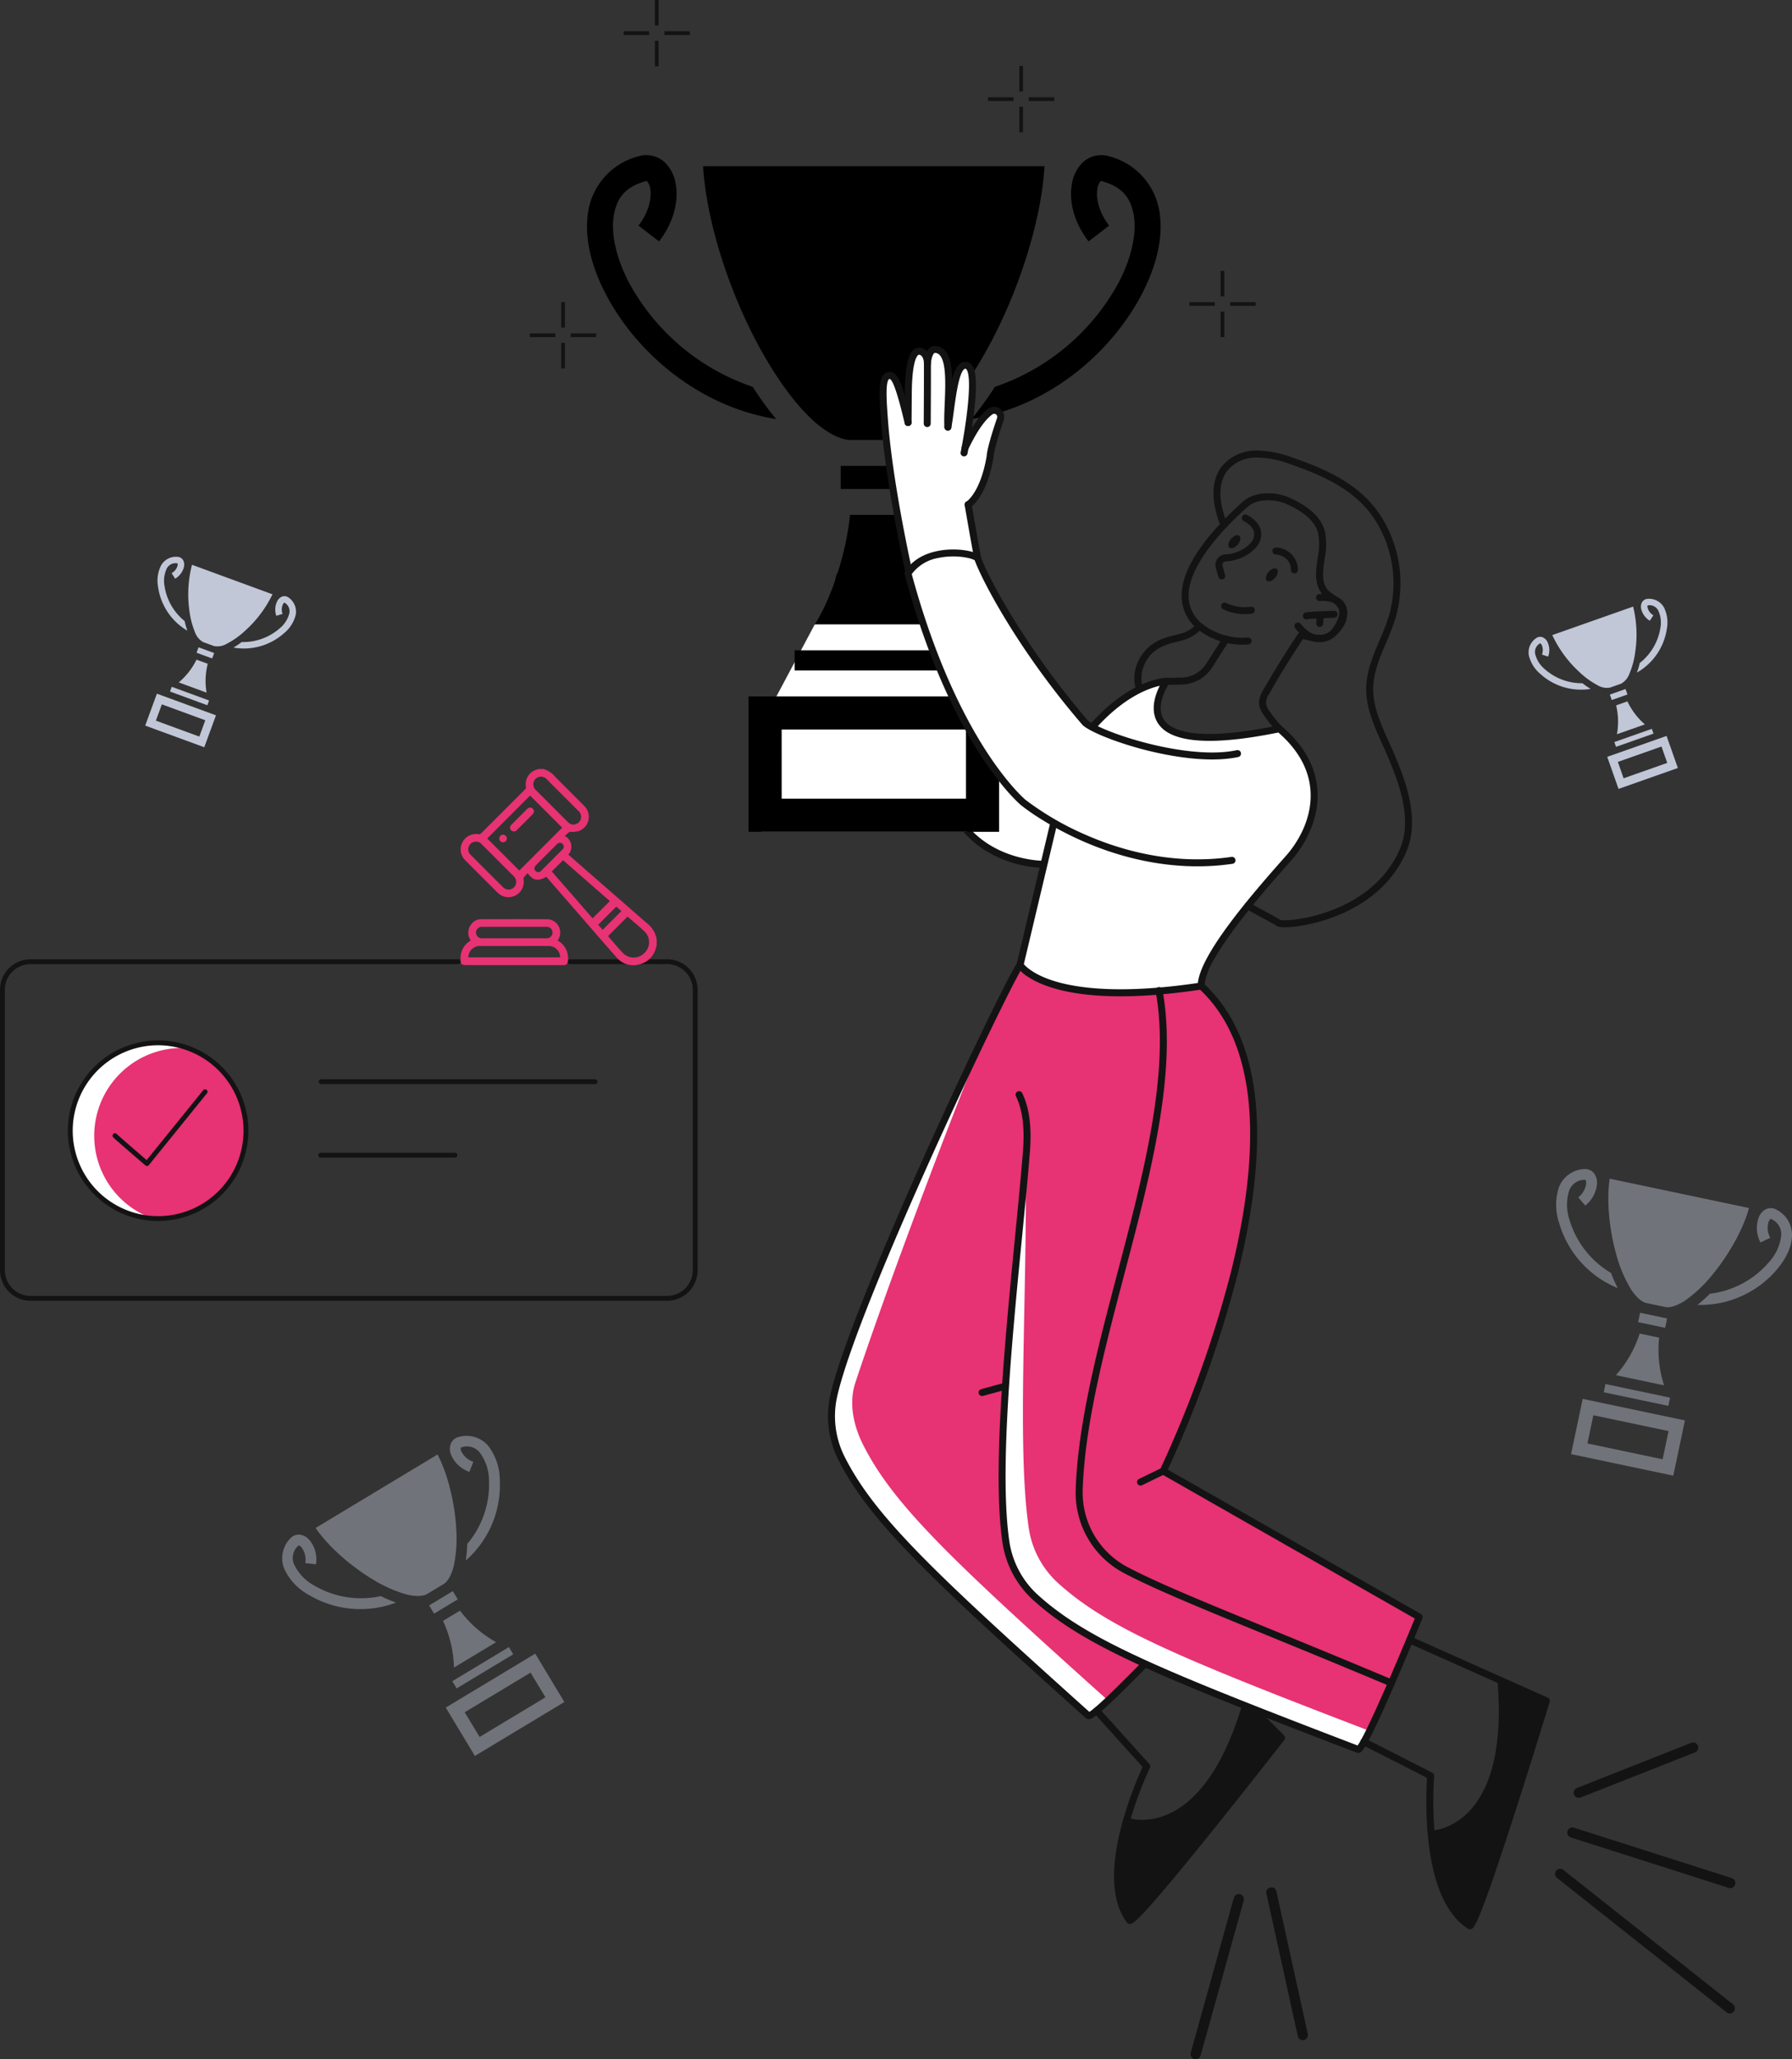 <svg id="Raggruppa_333" data-name="Raggruppa 333" xmlns="http://www.w3.org/2000/svg" xmlns:xlink="http://www.w3.org/1999/xlink" width="480.763" height="552.164" viewBox="0 0 480.763 552.164">
  <rect x="0" y="0" width="480.763" height="552.164" fill="#333333" stroke="none"/>
  <defs>
    <clipPath id="clip-path">
      <rect id="Rettangolo_171" data-name="Rettangolo 171" width="480.763" height="552.164" fill="none"/>
    </clipPath>
    <clipPath id="clip-path-3">
      <rect id="Rettangolo_167" data-name="Rettangolo 167" width="52.619" height="52.615" fill="none"/>
    </clipPath>
    <clipPath id="clip-path-5">
      <rect id="Rettangolo_168" data-name="Rettangolo 168" width="63.275" height="82.224" fill="none"/>
    </clipPath>
    <clipPath id="clip-path-6">
      <rect id="Rettangolo_169" data-name="Rettangolo 169" width="75.7" height="85.811" fill="none"/>
    </clipPath>
  </defs>
  <g id="Raggruppa_332" data-name="Raggruppa 332" clip-path="url(#clip-path)">
    <g id="Raggruppa_321" data-name="Raggruppa 321">
      <g id="Raggruppa_320" data-name="Raggruppa 320" clip-path="url(#clip-path)">
        <path id="Tracciato_611" data-name="Tracciato 611" d="M178.972,397.947H8.185A8.194,8.194,0,0,1,0,389.762v-75.2a8.2,8.2,0,0,1,8.185-8.186H122.841a.652.652,0,1,1,0,1.3H8.185a6.888,6.888,0,0,0-6.88,6.881v75.2a6.888,6.888,0,0,0,6.88,6.88H178.972a6.888,6.888,0,0,0,6.88-6.88v-75.2a6.888,6.888,0,0,0-6.88-6.881h-26.1a.652.652,0,0,1,0-1.3h26.1a8.2,8.2,0,0,1,8.185,8.186v75.2a8.194,8.194,0,0,1-8.185,8.185" transform="translate(0 -49.152)" fill="#131313"/>
        <path id="Tracciato_612" data-name="Tracciato 612" d="M69.589,356.626a23.563,23.563,0,1,0-23.563,23.563,23.562,23.562,0,0,0,23.563-23.563" transform="translate(-3.604 -53.433)" fill="#e73273"/>
        <path id="Tracciato_613" data-name="Tracciato 613" d="M28.883,358a23.562,23.562,0,0,1,23.563-23.563c.568,0,1.125.045,1.683.085A23.542,23.542,0,1,0,44.343,380.1,23.548,23.548,0,0,1,28.883,358" transform="translate(-3.604 -53.434)" fill="#fff"/>
        <path id="Tracciato_614" data-name="Tracciato 614" d="M45.9,380.717A24.215,24.215,0,1,1,70.117,356.5,24.243,24.243,0,0,1,45.9,380.717m0-47.125a22.91,22.91,0,1,0,22.91,22.91,22.936,22.936,0,0,0-22.91-22.91" transform="translate(-3.479 -53.309)" fill="#131313"/>
        <path id="Tracciato_615" data-name="Tracciato 615" d="M176.008,345.992H102.415a.652.652,0,0,1,0-1.3h73.592a.652.652,0,0,1,0,1.3" transform="translate(-16.326 -55.298)" fill="#131313"/>
        <path id="Tracciato_616" data-name="Tracciato 616" d="M138.322,369.475H102.416a.652.652,0,1,1,0-1.3h35.906a.652.652,0,1,1,0,1.3" transform="translate(-16.326 -59.066)" fill="#131313"/>
        <path id="Tracciato_617" data-name="Tracciato 617" d="M45.2,368.461a.655.655,0,0,1-.425-.157c-.32-.275-7.844-6.727-8.622-7.5a.652.652,0,1,1,.923-.923c.558.558,5.24,4.6,8.039,7l15.168-18.736a.652.652,0,0,1,1.014.82l-15.59,19.258a.653.653,0,0,1-.448.239l-.059,0" transform="translate(-5.77 -55.813)" fill="#131313"/>
      </g>
    </g>
    <g id="Raggruppa_323" data-name="Raggruppa 323" transform="translate(123.571 206.195)">
      <g id="Raggruppa_322" data-name="Raggruppa 322" clip-path="url(#clip-path-3)">
        <path id="Tracciato_618" data-name="Tracciato 618" d="M199.806,292.757c-.086.344-.149.7-.263,1.033a6.038,6.038,0,0,1-4.6,4.251,5.8,5.8,0,0,1-5.9-1.9c-3.485-3.934-6.915-7.917-10.365-11.88L170.35,274.7c-.053-.065-.116-.125-.172-.185-2.233,1.265-3.557,1.028-5.017-.981-.354.391-.711.756-1.027,1.154a.7.7,0,0,0-.063.475,4.105,4.105,0,0,1-7.007,3.546q-4.32-4.292-8.609-8.609a4.08,4.08,0,0,1-.777-4.868,4.152,4.152,0,0,1,4.408-2.134.7.7,0,0,0,.524-.166q5.967-5.943,11.913-11.911a.644.644,0,0,0,.2-.468,4.128,4.128,0,0,1,3.211-4.875l.142-.027a.284.284,0,0,0,.089-.05h1.233a6.286,6.286,0,0,1,3.076,2c2.594,2.634,5.231,5.225,7.831,7.853a4.07,4.07,0,0,1-1.231,6.719,5.971,5.971,0,0,1-2.148.292,1.1,1.1,0,0,0-.939.327,9.457,9.457,0,0,1-.866.763,3.217,3.217,0,0,1,.975,5.011l5.059,4.419,10.835,9.448c1.78,1.552,3.54,3.125,5.346,4.646a6.97,6.97,0,0,1,2.473,4.239Zm-25.362-31.422-8.611-8.6-11.5,11.5,8.6,8.6,11.5-11.5m-2.781,11.736,10.948,12.575,4.629-4.628-12.56-10.956-3.017,3.008m15.09,17.347c1.344,1.531,2.621,3.1,4.016,4.546a4.02,4.02,0,0,0,5.685.034l.072-.073a3.975,3.975,0,0,0,.144-5.619c-.04-.043-.082-.085-.125-.126-1.444-1.381-3-2.643-4.51-3.955-.021-.018-.063-.013-.07-.014l-5.213,5.207M166.7,249.693a2.11,2.11,0,0,0,.713,1.588q3.363,3.35,6.714,6.711c.653.653,1.29,1.325,1.969,1.949a1.9,1.9,0,0,0,2.145.374,1.949,1.949,0,0,0,1.264-1.777,2.159,2.159,0,0,0-.746-1.727q-4.2-4.184-8.385-8.381a3.617,3.617,0,0,0-.338-.314,2.047,2.047,0,0,0-3.336,1.576m-15.4,15.4a1.955,1.955,0,0,0-1.857,1.217,1.918,1.918,0,0,0,.416,2.269q4.337,4.37,8.706,8.709a2.049,2.049,0,1,0,2.934-2.86l-.052-.051q-4.323-4.347-8.669-8.674a1.964,1.964,0,0,0-1.477-.609m15.7,6.981a1.047,1.047,0,0,0,.625,1.086,1,1,0,0,0,1.172-.262q2.856-2.85,5.7-5.7a1.021,1.021,0,0,0,.118-1.439c-.02-.023-.042-.047-.065-.069a1.035,1.035,0,0,0-1.463.02l-.047.052q-2.863,2.844-5.7,5.708a2.2,2.2,0,0,0-.341.608m18.293,16.65,5.028-5.022-1.37-1.194-4.845,4.846,1.187,1.37" transform="translate(-147.186 -245.596)" fill="#e73273"/>
        <path id="Tracciato_619" data-name="Tracciato 619" d="M149.92,299.29a3.574,3.574,0,0,1,.01-4.213,3.332,3.332,0,0,1,2.834-1.5c5.87-.014,11.74-.025,17.61,0a3.584,3.584,0,0,1,3.11,5.272c-.072.135-.15.268-.224.4.024.037.035.075.06.091a5.475,5.475,0,0,1,2.637,5.553,1.034,1.034,0,0,1-1.03,1c-.137.008-.275,0-.411,0H148.642c-1.15,0-1.412-.3-1.456-1.466a5.336,5.336,0,0,1,2.734-5.142m-.65,4.519h24.615a3.04,3.04,0,0,0-3.033-3.045h-.028c-3.22-.013-6.439,0-9.658,0-2.945,0-5.89-.009-8.836,0a3.04,3.04,0,0,0-3.059,3.019c0,.008,0,.018,0,.026m12.307-8.184h-8.569a1.576,1.576,0,0,0-1.594.975,1.548,1.548,0,0,0,1.567,2.1q5.952.009,11.905,0,2.642,0,5.285,0a1.544,1.544,0,1,0,.24-3.079,1.509,1.509,0,0,0-.213,0c-2.874-.006-5.747,0-8.621,0" transform="translate(-147.181 -253.292)" fill="#e73273"/>
        <path id="Tracciato_620" data-name="Tracciato 620" d="M169.387,259.121a2.673,2.673,0,0,1-.385.639q-2.069,2.109-4.173,4.182a1.038,1.038,0,0,1-1.461.16.96.96,0,0,1-.086-.078,1.016,1.016,0,0,1,0-1.436.852.852,0,0,1,.076-.07q2.114-2.135,4.248-4.251a1,1,0,0,1,1.177-.245,1.046,1.046,0,0,1,.606,1.1" transform="translate(-149.719 -247.574)" fill="#e73273"/>
        <path id="Tracciato_621" data-name="Tracciato 621" d="M160.542,268.616a1,1,0,0,1-1-.987V267.6a1.017,1.017,0,0,1,1-1.023,1.044,1.044,0,0,1,1.041,1.044v0a1.025,1.025,0,0,1-1.041.988" transform="translate(-149.166 -248.962)" fill="#e73273"/>
      </g>
    </g>
    <g id="Raggruppa_331" data-name="Raggruppa 331">
      <g id="Raggruppa_330" data-name="Raggruppa 330" clip-path="url(#clip-path)">
        <path id="Tracciato_622" data-name="Tracciato 622" d="M501.218,586.006a1.374,1.374,0,0,1,1.386-2.282l42.365,13.519a1.373,1.373,0,1,1-.834,2.617l-42.366-13.52a1.352,1.352,0,0,1-.552-.334" transform="translate(-80.345 -93.637)" fill="#131313"/>
        <path id="Tracciato_623" data-name="Tracciato 623" d="M497.307,599.2a1.374,1.374,0,0,1,1.824-2.049l45.514,36.043a1.373,1.373,0,0,1-1.705,2.154L497.425,599.3a1.431,1.431,0,0,1-.118-.1" transform="translate(-79.718 -95.753)" fill="#131313"/>
        <path id="Tracciato_624" data-name="Tracciato 624" d="M503.276,570.966a1.374,1.374,0,0,1,.466-2.25l30.666-12.1a1.373,1.373,0,1,1,1.007,2.555l-30.665,12.1a1.373,1.373,0,0,1-1.474-.3" transform="translate(-80.676 -89.283)" fill="#131313"/>
        <path id="Tracciato_625" data-name="Tracciato 625" d="M380.845,648.8a1.372,1.372,0,0,1-.354-1.342l11.578-41.586a1.374,1.374,0,0,1,2.646.737L383.137,648.2a1.374,1.374,0,0,1-2.292.605" transform="translate(-61.034 -97.04)" fill="#131313"/>
        <path id="Tracciato_626" data-name="Tracciato 626" d="M413.461,643.363a1.369,1.369,0,0,1-.371-.677l-8.421-38.247a1.373,1.373,0,0,1,2.682-.59l8.421,38.247a1.373,1.373,0,0,1-2.311,1.268" transform="translate(-64.916 -96.703)" fill="#131313"/>
        <path id="Tracciato_627" data-name="Tracciato 627" d="M304.474,216.165l-6.5-9.2s3.322-5.125,3.938-14.843c0,.029,4.024-9.831,4.344-11.469.112.294-5.042-5.466-12.446,8.155-.447.85-7.345-13.85-7.345-13.85s-3.431-6.23-4.916.191c-.577.5-5.476-6.427-7.229-1.091-.942.625-6.113-2.308-3.791,7.591-.392-1.21-5.349-1.722-.059,9.692-.1-.244,17.15,35.976,17.15,35.976s3.94-12.157,16.849-11.149" transform="translate(-43.003 -27.598)" fill="#fff"/>
        <path id="Tracciato_628" data-name="Tracciato 628" d="M338.873,242.811s-16.859,2.935-31.029-19.524c-.211-.275-13.04,3.627-15.758,13.374.989,2.465,8.363,19.381,20.393,26.88,3.592,1.757,13.531,6.145,20.326,4.929.919-.8,14.1-18.6,14.1-18.6Z" transform="translate(-46.859 -35.82)" fill="#fff"/>
        <path id="Tracciato_629" data-name="Tracciato 629" d="M309.489,219.138a.93.93,0,0,1-.243-.227c-3.634-4.84-7.753-10.7-7.795-10.759a.936.936,0,0,1,.213-1.293c.024-.019,3.443-2.778,3.97-12.725-.184-3.15,1.843-6.437,3.937-9.536a3.139,3.139,0,0,0,.536-2.228c-.063-.171-.207-.415-.731-.582a2.354,2.354,0,0,1-.242-.059c-3.016-.849-6.666,2.556-10.277,9.588a.936.936,0,0,1-1.666-.856c5.206-10.136,9.644-11.324,12.45-10.535l.046.013a.863.863,0,0,1,.138.029,2.851,2.851,0,0,1,2.041,1.763,4.849,4.849,0,0,1-.745,3.916c-1.924,2.848-3.788,5.844-3.616,8.42a.973.973,0,0,1,0,.111c-.436,8.407-2.866,12.175-4.069,13.543,1.17,1.656,4.394,6.19,7.3,10.065a.937.937,0,0,1-1.254,1.352m.018-39.2h0" transform="translate(-47.662 -28.834)" fill="#131313"/>
        <path id="Tracciato_630" data-name="Tracciato 630" d="M287.545,230.813a.929.929,0,0,1-.336-.377c-.132-.27-13.25-27.059-16.582-34.427s-4.284-10.978-3.373-12.828a2.268,2.268,0,0,1,1.566-1.236.954.954,0,0,1,.188-.024l.122-.005c1.771-.089,2.936.424,8.1,12.411a.936.936,0,0,1-1.72.74,70.729,70.729,0,0,0-5.037-10.26c-.725-1.047-.955-1.035-1.246-1.021l-.045,0a.379.379,0,0,0-.243.22c-.876,1.777,2.342,8.891,3.4,11.228,3.321,7.343,16.426,34.106,16.559,34.375a.937.937,0,0,1-1.347,1.2" transform="translate(-42.823 -29.184)" fill="#131313"/>
        <path id="Tracciato_631" data-name="Tracciato 631" d="M276.3,194.145a.928.928,0,0,1-.349-.406l-2.451-5.466c-4.342-9.144-4.106-11.922-3.549-13.215a2.357,2.357,0,0,1,1.462-1.356c1.363-.478,3.4.16,4.619,2.707,2.743,5.746,7.262,15.482,7.308,15.58a.937.937,0,0,1-1.7.788c-.045-.1-4.56-9.825-7.3-15.561-.678-1.422-1.707-1.958-2.33-1.74a.5.5,0,0,0-.341.323c-.289.671-.524,3.153,3.529,11.689l2.46,5.485a.936.936,0,0,1-1.36,1.171" transform="translate(-43.26 -27.844)" fill="#131313"/>
        <path id="Tracciato_632" data-name="Tracciato 632" d="M288.035,190.55a.93.93,0,0,1-.313-.334,64.573,64.573,0,0,1-2.856-6.357c-1.89-4.6-4.243-10.335-6.75-11.294a1.922,1.922,0,0,0-1.618.1c-.2.1-.518,1.109.325,3.337a.936.936,0,0,1-1.751.663c-1.081-2.857-.851-4.984.614-5.688a3.776,3.776,0,0,1,3.1-.16c3.261,1.248,5.576,6.883,7.813,12.332a63.52,63.52,0,0,0,2.76,6.159.937.937,0,0,1-1.324,1.243" transform="translate(-44.022 -27.362)" fill="#131313"/>
        <path id="Tracciato_633" data-name="Tracciato 633" d="M288.6,205.14a.932.932,0,0,1-.411-.594,14.048,14.048,0,0,1,2.7-11.988,16.627,16.627,0,0,1,3.731-3.466c-2.217-6.022-6.358-15.192-8.869-16.184a.472.472,0,0,0-.437-.018.842.842,0,0,1-.109.048.392.392,0,0,0-.249.252c-.74,1.762,2.033,7.822,3.867,11.833.748,1.636,1.455,3.181,1.964,4.458a.937.937,0,0,1-1.74.693c-.491-1.233-1.188-2.758-1.927-4.372-2.9-6.335-4.872-11-3.89-13.337a2.26,2.26,0,0,1,1.284-1.267,2.347,2.347,0,0,1,1.928-.031c4.255,1.681,9.606,16.338,10.2,18a.935.935,0,0,1-.435,1.138c-.332.182-8.161,4.59-6.188,13.846a.937.937,0,0,1-1.421.984" transform="translate(-45.398 -27.43)" fill="#131313"/>
        <path id="Tracciato_634" data-name="Tracciato 634" d="M310.865,263.8a26.532,26.532,0,0,1-6.2-5.487,111.317,111.317,0,0,1-10.676-15.123c-1.1-1.911-3.137-5.759-3-6.648.6-4.232,3.782-7.293,6.351-9.115,4.038-2.864,8.949-4.348,11-3.938a.946.946,0,0,1,.506.285c1.513,1.646,2.668,3,3.687,4.2a56.124,56.124,0,0,0,7.984,7.994A25.624,25.624,0,0,0,338.5,241.91l.145-.01a.936.936,0,0,1,.094,1.871l-.089.007a27.555,27.555,0,0,1-19.336-6.369,57.7,57.7,0,0,1-8.212-8.219c-.956-1.121-2.033-2.384-3.413-3.893-1.663-.107-5.717,1.14-9.275,3.663-2.237,1.587-5,4.205-5.56,7.714.342,1.16,3.755,8.944,13.25,20.452,8.213,9.955,21.255,9.564,21.385,9.559a.936.936,0,1,1,.074,1.871,31.533,31.533,0,0,1-16.7-4.751m-18.027-27,0,.013,0-.013" transform="translate(-46.681 -35.844)" fill="#131313"/>
        <path id="Tracciato_635" data-name="Tracciato 635" d="M257.622,198.226l-14.336,26.9v28.733h55.17l1.585-33.6-10.2-28.245Z" transform="translate(-39.03 -30.804)" fill="#fff"/>
        <path id="Tracciato_636" data-name="Tracciato 636" d="M203.636,49.542a6.572,6.572,0,0,0-1.791.2,18.281,18.281,0,0,0-13.952,14.931c-1.14,6.961.838,14.813,4.9,22.48,7.994,15.1,24.439,29.778,45.528,33.166a86.316,86.316,0,0,1-6.288-8.644,59.388,59.388,0,0,1-33.1-27.775c-3.556-6.717-4.962-13.324-4.179-18.1s3.118-7.858,8.819-9.322a.057.057,0,0,0,.035-.02c-.025-.055.04-.031,0,0a.285.285,0,0,0,.068.084,3.922,3.922,0,0,1,.853,1.986c.4,2.242-.16,6.024-3.143,9.92l5.522,4.227c4.025-5.257,5.273-10.85,4.466-15.369a10.25,10.25,0,0,0-2.947-5.843A7.387,7.387,0,0,0,203.636,49.542Zm121.769,0a7.4,7.4,0,0,0-4.792,1.921,10.264,10.264,0,0,0-2.948,5.843c-.807,4.519.442,10.112,4.466,15.37l5.522-4.227c-2.983-3.9-3.543-7.679-3.143-9.921a3.924,3.924,0,0,1,.852-1.986.26.26,0,0,0,.068-.083c-.04-.031.025-.055,0,0a.07.07,0,0,0,.035.02c5.7,1.464,8.036,4.543,8.819,9.321s-.623,11.385-4.179,18.1a59.385,59.385,0,0,1-33.1,27.775,86.315,86.315,0,0,1-6.287,8.644c21.089-3.388,37.533-18.066,45.528-33.166,4.059-7.667,6.037-15.519,4.9-22.48A18.28,18.28,0,0,0,327.2,49.743a6.568,6.568,0,0,0-1.791-.2m-106.688,2.98c.829,14.113,6.475,32.092,14.115,46.677,4.137,7.9,8.837,14.808,13.429,19.58s8.988,7.142,12.078,7.142H270.7c3.09,0,7.486-2.371,12.078-7.142s9.292-11.683,13.429-19.58c7.64-14.586,13.285-32.563,14.115-46.677Zm36.918,86.534h17.77v-6.181h-17.77Zm2.489,6.954c-.95,10.031-4.943,22.357-9.44,29.36h31.671c-4.5-7-8.491-19.329-9.44-29.36Zm-14.852,41.722h42.495v-5.409H243.273ZM230.911,231h67.218V194.686H230.911Zm8.885-27.429h49.448v18.543H239.8Z" transform="translate(-30.092 -7.948)"/>
        <g id="Raggruppa_326" data-name="Raggruppa 326" transform="translate(417.488 313.469)" opacity="0.43">
          <g id="Raggruppa_325" data-name="Raggruppa 325">
            <g id="Raggruppa_324" data-name="Raggruppa 324" clip-path="url(#clip-path-5)">
              <path id="Tracciato_637" data-name="Tracciato 637" d="M505.729,373.443a2.731,2.731,0,0,0-.748-.071,7.623,7.623,0,0,0-6.975,4.893,15.261,15.261,0,0,0,.067,9.592A26.957,26.957,0,0,0,513.8,405.3a36.067,36.067,0,0,1-1.822-4.066,24.763,24.763,0,0,1-11.117-14.175,12.787,12.787,0,0,1-.15-7.744,4.36,4.36,0,0,1,4.4-3.046.023.023,0,0,0,.017-.005c-.006-.024.019-.009,0,0a.114.114,0,0,0,.02.04,1.623,1.623,0,0,1,.177.883,5.555,5.555,0,0,1-2.134,3.777l1.89,2.2a8.312,8.312,0,0,0,3.143-5.886,4.278,4.278,0,0,0-.7-2.637A3.08,3.08,0,0,0,505.729,373.443Zm49.68,10.461a3.083,3.083,0,0,0-2.12.372,4.282,4.282,0,0,0-1.705,2.131,8.31,8.31,0,0,0,.5,6.654l2.616-1.251a5.554,5.554,0,0,1-.43-4.317,1.641,1.641,0,0,1,.518-.737.125.125,0,0,0,.035-.028c-.014-.017.015-.021,0,0a.035.035,0,0,0,.013.011,4.36,4.36,0,0,1,2.8,4.561,12.787,12.787,0,0,1-3.261,7.025,24.756,24.756,0,0,1-15.888,8.489,35.994,35.994,0,0,1-3.308,2.987,26.961,26.961,0,0,0,21.424-9.62c2.315-2.78,3.8-5.813,3.929-8.752a7.622,7.622,0,0,0-4.409-7.29,2.742,2.742,0,0,0-.714-.236m-43.783-7.95c-.874,5.83-.116,13.65,1.749,20.256a36.531,36.531,0,0,0,3.8,9.142c1.463,2.341,3.054,3.687,4.314,3.952l5.044,1.062c1.261.265,3.258-.324,5.541-1.876a36.524,36.524,0,0,0,7.161-6.835c4.37-5.294,8.218-12.144,9.768-17.831Zm8.159,35.955-.531,2.522,7.25,1.526.531-2.521Zm-.113,5.573a30.98,30.98,0,0,1-6.374,11.167l12.922,2.721a30.984,30.984,0,0,1-1.33-12.789Zm-9.179,13.54-.465,2.206,17.337,3.65.465-2.206ZM504.387,435l-3.119,14.816,27.424,5.775,3.12-14.816Zm2.862,4.388,20.174,4.248L525.83,451.2l-20.174-4.248Z" transform="translate(-497.264 -373.369)" fill="#c1c7d6"/>
            </g>
          </g>
        </g>
        <path id="Tracciato_638" data-name="Tracciato 638" d="M490.995,201.535a1.659,1.659,0,0,0-.407.2,4.589,4.589,0,0,0-2.059,4.7,9.185,9.185,0,0,0,3.035,4.915,16.233,16.233,0,0,0,13.548,4.055,21.514,21.514,0,0,1-2.21-1.522,14.912,14.912,0,0,1-10.155-3.816,7.7,7.7,0,0,1-2.5-3.938,2.625,2.625,0,0,1,1.311-2.944.017.017,0,0,0,.007-.008c-.011-.011.007-.011,0,0a.065.065,0,0,0,.023.014.978.978,0,0,1,.368.4,3.343,3.343,0,0,1,.083,2.612l1.661.54a5,5,0,0,0-.225-4.011,2.574,2.574,0,0,0-1.185-1.138A1.855,1.855,0,0,0,490.995,201.535Zm28.834-10.159a1.857,1.857,0,0,0-.975.855,2.575,2.575,0,0,0-.21,1.63,5,5,0,0,0,2.339,3.267l.955-1.462a3.341,3.341,0,0,1-1.572-2.087.977.977,0,0,1,.036-.541.1.1,0,0,0,.009-.026c-.013,0,0-.015,0,0a.019.019,0,0,0,.01,0,2.623,2.623,0,0,1,2.865,1.471,7.693,7.693,0,0,1,.521,4.635,14.908,14.908,0,0,1-5.52,9.338,21.66,21.66,0,0,1-.767,2.572,16.234,16.234,0,0,0,8.015-11.652,9.189,9.189,0,0,0-.716-5.732,4.59,4.59,0,0,0-4.55-2.372,1.657,1.657,0,0,0-.441.1m-25.014,9.606a31.417,31.417,0,0,0,7.236,9.875,21.986,21.986,0,0,0,4.813,3.516,4.9,4.9,0,0,0,3.456.684l2.928-1.032a4.9,4.9,0,0,0,2.264-2.7,21.993,21.993,0,0,0,1.546-5.756,31.458,31.458,0,0,0-.552-12.231Zm15.445,15.948.516,1.463,4.208-1.483-.515-1.463Zm1.686,2.9a18.668,18.668,0,0,1,.214,7.74l7.5-2.642a18.665,18.665,0,0,1-4.686-6.165Zm-.488,9.838.452,1.28,10.062-3.545-.451-1.281Zm-1.9,3.959,3.029,8.6,15.917-5.607-3.029-8.6Zm2.845,1.363,11.709-4.126,1.547,4.391-11.709,4.126Z" transform="translate(-78.363 -30.683)" fill="#c1c7d6"/>
        <g id="Raggruppa_329" data-name="Raggruppa 329" transform="translate(75.717 385.034)" opacity="0.43">
          <g id="Raggruppa_328" data-name="Raggruppa 328">
            <g id="Raggruppa_327" data-name="Raggruppa 327" clip-path="url(#clip-path-6)">
              <path id="Tracciato_639" data-name="Tracciato 639" d="M93.11,485.471a2.723,2.723,0,0,0-.6.457,7.621,7.621,0,0,0-1.773,8.334,15.258,15.258,0,0,0,6.584,6.977,26.958,26.958,0,0,0,23.395,2.055,36,36,0,0,1-4.1-1.735,24.76,24.76,0,0,1-17.795-2.8,12.782,12.782,0,0,1-5.386-5.566,4.36,4.36,0,0,1,1.145-5.226.026.026,0,0,0,.008-.014c-.021-.015.008-.02,0,0a.13.13,0,0,0,.043.015,1.637,1.637,0,0,1,.731.526,5.56,5.56,0,0,1,1.011,4.22l2.881.322a8.31,8.31,0,0,0-1.71-6.45,4.28,4.28,0,0,0-2.309-1.453A3.081,3.081,0,0,0,93.11,485.471ZM136.6,459.284a3.083,3.083,0,0,0-1.3,1.717,4.276,4.276,0,0,0,.2,2.72,8.309,8.309,0,0,0,4.9,4.529l1.064-2.7a5.561,5.561,0,0,1-3.257-2.869,1.636,1.636,0,0,1-.122-.892.114.114,0,0,0,.006-.044c-.021,0,0-.025,0,0a.029.029,0,0,0,.017,0,4.36,4.36,0,0,1,5.155,1.433,12.787,12.787,0,0,1,2.4,7.365,24.755,24.755,0,0,1-5.848,17.038,36.022,36.022,0,0,1-.386,4.44,26.958,26.958,0,0,0,9.129-21.637,15.262,15.262,0,0,0-3.085-9.083,7.621,7.621,0,0,0-8.194-2.332,2.738,2.738,0,0,0-.683.313M99.137,483.291c3.331,4.863,9.214,10.071,15.08,13.637a36.544,36.544,0,0,0,9.008,4.106c2.666.717,4.746.618,5.85-.046l4.416-2.659c1.1-.664,2.164-2.457,2.778-5.149a36.537,36.537,0,0,0,.585-9.882c-.407-6.853-2.257-14.488-5-19.707ZM129.6,504.054l1.329,2.208,6.348-3.822-1.33-2.208Zm3.714,4.156a31,31,0,0,1,2.942,12.517l11.312-6.811a31,31,0,0,1-9.685-8.457Zm2.5,16.165,1.163,1.932,15.179-9.139L151,515.236Zm-1.757,7.074,7.81,12.971,24.009-14.456-7.809-12.97Zm5.084,1.263,17.662-10.634L160.8,528.7l-17.662,10.634Z" transform="translate(-90.185 -458.609)" fill="#c1c7d6"/>
            </g>
          </g>
        </g>
        <path id="Tracciato_640" data-name="Tracciato 640" d="M55.658,177.964a1.617,1.617,0,0,0-.439-.107,4.59,4.59,0,0,0-4.58,2.313,9.189,9.189,0,0,0-.789,5.723,16.236,16.236,0,0,0,7.865,11.753,21.546,21.546,0,0,1-.735-2.581,14.916,14.916,0,0,1-5.4-9.408,7.707,7.707,0,0,1,.58-4.628,2.625,2.625,0,0,1,2.885-1.435.014.014,0,0,0,.01,0c0-.015.012,0,0,0a.053.053,0,0,0,.008.025.984.984,0,0,1,.029.542,3.346,3.346,0,0,1-1.6,2.066l.935,1.473a5,5,0,0,0,2.382-3.237,2.576,2.576,0,0,0-.19-1.632A1.854,1.854,0,0,0,55.658,177.964Zm28.7,10.527a1.859,1.859,0,0,0-1.3.038,2.578,2.578,0,0,0-1.2,1.123,5,5,0,0,0-.276,4.009l1.667-.519a3.337,3.337,0,0,1,.117-2.61.984.984,0,0,1,.373-.395.07.07,0,0,0,.023-.013c-.008-.011.011-.011,0,0a.017.017,0,0,0,.007.008,2.626,2.626,0,0,1,1.273,2.959A7.7,7.7,0,0,1,82.5,197a14.907,14.907,0,0,1-10.2,3.686,21.711,21.711,0,0,1-2.229,1.494,16.235,16.235,0,0,0,13.6-3.882,9.189,9.189,0,0,0,3.1-4.875,4.591,4.591,0,0,0-2-4.726,1.628,1.628,0,0,0-.4-.2M58.955,179.97a31.431,31.431,0,0,0-.708,12.222,22.047,22.047,0,0,0,1.473,5.776,4.9,4.9,0,0,0,2.23,2.728l2.914,1.069a4.9,4.9,0,0,0,3.464-.64,21.957,21.957,0,0,0,4.857-3.455,31.422,31.422,0,0,0,7.363-9.782ZM60.711,202.1l-.535,1.457,4.189,1.536.534-1.457Zm-.549,3.311a18.647,18.647,0,0,1-4.764,6.1l7.465,2.738a18.673,18.673,0,0,1,.313-7.737Zm-6.639,7.276-.468,1.274,10.017,3.674.467-1.275Zm-3.984,1.845L46.4,223.094,62.245,228.9l3.14-8.559Zm1.327,2.862,11.656,4.274-1.6,4.371-11.655-4.274Z" transform="translate(-7.444 -28.529)" fill="#c1c7d6"/>
        <path id="Tracciato_641" data-name="Tracciato 641" d="M364.992,314.662C382.073,350.178,312.514,421.1,312.514,421.1l50.126,61.124s-26.921,28.679-28.048,27.259c-42.512-38.138-58.049-52.869-66.2-68.972a25.023,25.023,0,0,1-2.1-16.762c5.447-24.312,46.055-110.173,49.991-115.556Z" transform="translate(-42.626 -49.444)" fill="#e73273"/>
        <path id="Tracciato_642" data-name="Tracciato 642" d="M274.213,440.192c-2.619-5.176-3.927-11.258-2.1-16.762,8.93-26.881,24.776-68.75,35.355-94.814-13.358,27.624-37.1,80.228-41.171,98.41a25.023,25.023,0,0,0,2.1,16.762c8.146,16.1,23.683,30.833,66.2,68.972.3.374,2.382-1.339,5.292-4.065-42.116-37.789-57.558-52.466-65.671-68.5" transform="translate(-42.626 -52.72)" fill="#fff"/>
        <path id="Tracciato_643" data-name="Tracciato 643" d="M333.939,510.121a1.029,1.029,0,0,1-.183-.149c-42.531-38.155-58.149-52.96-66.373-69.217a26.018,26.018,0,0,1-2.177-17.389c3.144-14.031,17.4-46.782,25.623-65.055,11.39-25.324,22.537-48.128,24.527-50.849a.936.936,0,1,1,1.511,1.1c-3.416,4.674-44.188,90.011-49.833,115.208a24.137,24.137,0,0,0,2.021,16.134c8.057,15.929,23.541,30.617,65.638,68.388,2.909-1.7,17.363-16.559,26.522-26.294l-49.6-60.489a.936.936,0,0,1,.055-1.249,339.137,339.137,0,0,0,32.555-39.8c8.806-12.8,15.1-24.474,18.718-34.7,4.467-12.629,4.812-23.02,1.029-30.886a.936.936,0,1,1,1.688-.811c4.008,8.334,3.687,19.212-.955,32.332-3.671,10.379-10.048,22.2-18.951,35.142a342.722,342.722,0,0,1-32.164,39.42l49.6,60.479a.935.935,0,0,1-.041,1.235c-.065.069-6.514,6.937-13.151,13.7-13.705,13.975-14.787,13.931-15.5,13.9a1.09,1.09,0,0,1-.55-.17m1.2-1.4,0,0,0,0m0,0v0" transform="translate(-42.447 -49.265)" fill="#131313"/>
        <path id="Tracciato_644" data-name="Tracciato 644" d="M359.778,574.61s19.812,7.36,31.017-31.086l10.241,9.564s-39.019,50.927-40.136,49.425c-2.778-3.737-6.162-12.023-1.122-27.9" transform="translate(-57.303 -87.198)" fill="#131313"/>
        <path id="Tracciato_645" data-name="Tracciato 645" d="M358.615,599.176a1.041,1.041,0,0,1-.275-.258c-4.052-5.477-4.508-14.283-1.358-26.173a101.343,101.343,0,0,1,5.595-15.5l-13.044-14.461a.937.937,0,0,1,1.391-1.254l13.459,14.923a.935.935,0,0,1,.147,1.037c-.134.277-13.138,27.364-5.111,39.7,4.091-3.389,25.611-30.283,39.192-47.688l-27.787-27.8a.936.936,0,0,1,1.325-1.324l28.372,28.39A.936.936,0,0,1,400.6,550c-.1.123-9.668,12.4-19.419,24.512-20,24.852-21.207,24.837-22,24.827a1.048,1.048,0,0,1-.56-.165" transform="translate(-56.037 -83.44)" fill="#131313"/>
        <path id="Tracciato_646" data-name="Tracciato 646" d="M313.139,445.031a.937.937,0,0,1,.259-1.693l6.412-1.747a.937.937,0,0,1,.492,1.808l-6.412,1.747a.934.934,0,0,1-.751-.115" transform="translate(-50.168 -70.839)" fill="#131313"/>
        <path id="Tracciato_647" data-name="Tracciato 647" d="M432.127,483.875l-68.678-39.141s42.232-90.582,14.031-126.826c-1.4-1.8-2.337-2-4.422-2.814-3.72.658-9.245.34-12.513,1.087-9.56,2.184-19.22.675-28.886-2.734-2.959.985-6.191,28.957-6.191,28.957a134.759,134.759,0,0,1,.426,26.5c-2.321,28.641-7.862,72.937-4.651,94.845a24.841,24.841,0,0,0,7.8,14.755c13.372,12.2,33.093,20.382,86.653,40.865,1.56.922,16.436-35.491,16.436-35.491" transform="translate(-51.38 -50.286)" fill="#e73273"/>
        <path id="Tracciato_648" data-name="Tracciato 648" d="M335.168,482.32a24.841,24.841,0,0,1-7.8-14.755c-3.211-21.909-.382-61.393-.805-98.658-.169-14.847.526-7.2-.674,7.6-2.321,28.641-7.863,72.937-4.652,94.845a24.843,24.843,0,0,0,7.8,14.755c13.371,12.2,33.093,20.382,86.653,40.865.381.225,1.559-1.782,3.121-4.943-51.292-19.642-70.526-27.742-83.643-39.713" transform="translate(-51.38 -57.897)" fill="#fff"/>
        <path id="Tracciato_649" data-name="Tracciato 649" d="M338.487,487.055a74.825,74.825,0,0,1-10.1-7.655,26.02,26.02,0,0,1-8.255-15.46c-2.784-19,.672-54.3,3.449-82.662.814-8.313,1.583-16.165,2.061-22.391s-.14-11.012-1.892-14.611a.936.936,0,1,1,1.684-.819c1.9,3.906,2.58,9,2.075,15.574-.479,6.246-1.249,14.107-2.064,22.431-2.767,28.263-6.211,63.438-3.46,82.207a24.138,24.138,0,0,0,7.659,14.343C342.864,490,362.578,498.177,415.4,518.383c2.106-2.631,10.288-21.674,15.357-34.044L362.8,445.606a.941.941,0,0,1-.378-1.223,306.722,306.722,0,0,0,18.827-52.215c4.122-16.33,5.87-30.739,5.2-42.827-.835-14.974-5.414-26.382-13.609-33.908a.936.936,0,1,1,1.267-1.379c8.569,7.869,13.352,19.711,14.213,35.2.683,12.281-1.086,26.885-5.258,43.4a310.121,310.121,0,0,1-18.574,51.755L432.4,483.12a.931.931,0,0,1,.4,1.168c-.035.086-3.6,8.808-7.376,17.5-7.8,17.954-8.823,18.3-9.5,18.528a1.073,1.073,0,0,1-.8-.034c-41.645-15.927-62.9-24.442-76.643-33.229" transform="translate(-51.193 -50.344)" fill="#131313"/>
        <path id="Tracciato_650" data-name="Tracciato 650" d="M457.279,577.011s21.134-.217,17.84-40.126l12.985,5.267s-18.212,61.518-19.793,60.514c-3.932-2.5-10.056-9.022-11.032-25.654" transform="translate(-73.361 -86.133)" fill="#131313"/>
        <path id="Tracciato_651" data-name="Tracciato 651" d="M463.529,600.986c-5.736-3.668-9.309-11.724-10.621-23.945a101.436,101.436,0,0,1-.322-16.476l-17.354-8.836a.936.936,0,0,1,.85-1.669l17.909,9.119a.933.933,0,0,1,.508.916c-.027.307-2.477,30.253,9.433,38.9,2.607-4.629,13.079-37.442,19.533-58.554l-35.9-16.021a.936.936,0,0,1,.763-1.71l36.652,16.358a.935.935,0,0,1,.514,1.128c-.045.149-4.592,15.037-9.362,29.838-9.787,30.365-10.916,30.781-11.663,31.057a1.045,1.045,0,0,1-.944-.1" transform="translate(-69.742 -83.845)" fill="#131313"/>
        <path id="Tracciato_652" data-name="Tracciato 652" d="M363.774,473.392a.936.936,0,0,1,.1-1.63l6.079-2.96a.937.937,0,1,1,.82,1.684l-6.08,2.96a.937.937,0,0,1-.915-.054" transform="translate(-58.291 -75.195)" fill="#131313"/>
        <path id="Tracciato_653" data-name="Tracciato 653" d="M365.2,217.611s-20.166,1.866-27.943,29.494c-.545.081-11.3,46.557-11.3,46.557s13.869,12.6,48.609,5.649c0,0,6.834-17.3,18.033-28.134.1-.121,25.636-20.326,2.273-40.73-1.452.287-20.8,5.4-29.92-.732-.59-.231-3.953-6.432.25-12.1" transform="translate(-52.294 -34.911)" fill="#fff"/>
        <path id="Tracciato_654" data-name="Tracciato 654" d="M383.427,195.459a12.965,12.965,0,0,1-1.473-1.073,11.445,11.445,0,0,1-4.372-8.851c-.111-8.8,8.958-18.726,16.587-25.508a.936.936,0,1,1,1.244,1.4c-6.006,5.34-16.066,15.57-15.959,24.085a9.541,9.541,0,0,0,3.724,7.456,17.454,17.454,0,0,0,12.19,3.6.937.937,0,0,1,.158,1.866,19.5,19.5,0,0,1-12.1-2.973" transform="translate(-60.575 -25.635)" fill="#131313"/>
        <path id="Tracciato_655" data-name="Tracciato 655" d="M416.7,201.5a12.747,12.747,0,0,1-2.825-2.567.937.937,0,1,1,1.432-1.207c1.793,2.13,3.572,3.152,5.288,3.036,2.4-.162,4.068-2.5,4.519-3.214a5.216,5.216,0,0,0,.8-2.274,2.9,2.9,0,0,0-.724-2.482c-1.243-1.243-3.833-1.29-4.726-1.2a.936.936,0,0,1-.183-1.864c.167-.017,4.114-.378,6.234,1.741a4.713,4.713,0,0,1,1.263,3.989,7.1,7.1,0,0,1-1.079,3.095c-.733,1.154-2.781,3.864-5.975,4.079A6.55,6.55,0,0,1,416.7,201.5" transform="translate(-66.363 -30.433)" fill="#131313"/>
        <path id="Tracciato_656" data-name="Tracciato 656" d="M416.764,197.239a.947.947,0,0,1-.107-.079.937.937,0,0,1-.1-1.321c.308-.358.373-.433,4.43-.616,1.813-.081,3.626-.139,3.645-.139a.937.937,0,1,1,.059,1.872c-.018,0-1.819.057-3.619.139-2.558.115-3.267.194-3.459.226a.936.936,0,0,1-.849-.081m1.213-.178h0m0,0h0" transform="translate(-66.792 -31.297)" fill="#131313"/>
        <path id="Tracciato_657" data-name="Tracciato 657" d="M421.021,199.288a.936.936,0,0,1-.429-.866l.187-2.311a.936.936,0,0,1,1.866.151l-.187,2.312a.937.937,0,0,1-1.437.714" transform="translate(-67.475 -31.324)" fill="#131313"/>
        <path id="Tracciato_658" data-name="Tracciato 658" d="M412,181.648a.935.935,0,0,1-.432-.768c-.086-3.869-3.961-4.143-4.126-4.153a.937.937,0,0,1,.111-1.87,6.07,6.07,0,0,1,5.887,5.981.936.936,0,0,1-1.44.81" transform="translate(-65.225 -28.052)" fill="#131313"/>
        <path id="Tracciato_659" data-name="Tracciato 659" d="M389.577,181.588a.932.932,0,0,1-.394-.524c0-.013-.374-1.274-.694-2.505a2.845,2.845,0,0,1,.441-2.378,2.8,2.8,0,0,1,2.076-1.17,10.016,10.016,0,0,0,6.779-2.97,3.592,3.592,0,0,0,.962-3.032c-.429-1.817-2.743-2.913-2.766-2.924a.937.937,0,0,1,.784-1.7c.128.059,3.155,1.478,3.8,4.184a5.351,5.351,0,0,1-1.327,4.652l-.022.027a11.893,11.893,0,0,1-8.073,3.631.932.932,0,0,0-.693.393.978.978,0,0,0-.151.818c.312,1.2.674,2.435.678,2.447a.936.936,0,0,1-1.4,1.053" transform="translate(-62.311 -26.358)" fill="#131313"/>
        <path id="Tracciato_660" data-name="Tracciato 660" d="M407,184.035c-.746.867-1.752,1.224-2.247.8s-.292-1.475.453-2.342,1.752-1.224,2.247-.8.292,1.474-.453,2.342" transform="translate(-64.892 -29.12)" fill="#131313"/>
        <path id="Tracciato_661" data-name="Tracciato 661" d="M395.02,173.46c-.746.867-1.752,1.224-2.248.8s-.292-1.475.453-2.342,1.752-1.225,2.247-.8.292,1.474-.453,2.342" transform="translate(-62.969 -27.424)" fill="#131313"/>
        <path id="Tracciato_662" data-name="Tracciato 662" d="M390.659,194.188a.936.936,0,0,1,.875-1.649,11.571,11.571,0,0,0,6.6,1.039.937.937,0,0,1,.388,1.833,13.4,13.4,0,0,1-7.722-1.151,1.048,1.048,0,0,1-.136-.072" transform="translate(-62.604 -30.877)" fill="#131313"/>
        <path id="Tracciato_663" data-name="Tracciato 663" d="M372.179,228.815a7.75,7.75,0,0,1-2.337-2.25c-3.243-4.914,1.248-11.543,1.442-11.823a.934.934,0,0,1,.753-.4l4.073-.08a8.053,8.053,0,0,0,6.638-3.713l4.532-7.074a.936.936,0,0,1,1.293-.283h0a.936.936,0,0,1,.284,1.293l-4.533,7.074a9.92,9.92,0,0,1-8.178,4.576l-3.57.07c-.832,1.377-3.335,6.063-1.169,9.337,2.061,3.116,8.963,5.932,30.13,1.654a.937.937,0,0,1,.371,1.836c-14.852,3-24.821,2.927-29.731-.212" transform="translate(-59.146 -32.574)" fill="#131313"/>
        <path id="Tracciato_664" data-name="Tracciato 664" d="M328.129,299.2a9.993,9.993,0,0,1-3.153-2.838.938.938,0,0,1-.109-.7l9.375-39.439a.936.936,0,0,1,1.822.433l-9.273,39.01c.643.753,2.877,2.927,8.366,4.593,6.191,1.881,17.848,3.471,38.327.456.824-8.335,16.027-25.508,23.462-33.908l.337-.38c1.666-1.882,7.052-8.7,6.406-17.388-.434-5.851-3.51-11.213-9.142-15.939a.936.936,0,0,1,1.2-1.434c6.033,5.062,9.333,10.861,9.806,17.234.7,9.42-5.083,16.748-6.872,18.769l-.337.381c-6.947,7.847-23.213,26.224-23.025,33.454a.936.936,0,0,1-.8.95c-28.77,4.35-41.306,0-46.4-3.253" transform="translate(-52.114 -37.132)" fill="#131313"/>
        <path id="Tracciato_665" data-name="Tracciato 665" d="M396.53,266.757a.936.936,0,0,1,.987-1.591c1.378.829,2.767,1.578,4.112,2.3s2.743,1.478,4.143,2.319c.866.251,6.965.011,13.959-2.71,6.1-2.373,14.194-7.166,18.126-16.524,3.449-8.209-.8-18.5-3.087-24.027-.538-1.3-1.14-2.634-1.722-3.92-2.179-4.817-4.432-9.8-4.3-15.194.112-4.485,1.876-8.634,3.581-12.646a65.134,65.134,0,0,0,2.48-6.457,31.679,31.679,0,0,0-3.466-25.441c-5.056-8.2-13.876-12.149-22.656-15.195a26.814,26.814,0,0,0-9.4-1.908,10.049,10.049,0,0,0-7.968,3.737c-2.891,4.044-1.533,9.838.115,13.986a.936.936,0,0,1-1.74.692c-1.82-4.581-3.28-11.034.1-15.766a11.92,11.92,0,0,1,9.438-4.52,28.449,28.449,0,0,1,10.066,2.011c9.106,3.159,18.272,7.282,23.636,15.981a33.584,33.584,0,0,1,3.664,26.969,66.9,66.9,0,0,1-2.548,6.646c-1.713,4.027-3.33,7.832-3.433,11.961-.125,4.967,2.038,9.749,4.13,14.374.589,1.3,1.2,2.644,1.747,3.976,2.389,5.78,6.834,16.539,3.082,25.468-4.57,10.876-14.233,16-21.535,18.388-5.783,1.889-11.948,2.5-13.2,1.752-1.377-.829-2.767-1.578-4.111-2.3-1.363-.735-2.773-1.5-4.189-2.347l-.022-.013" transform="translate(-62.21 -23.084)" fill="#131313"/>
        <path id="Tracciato_666" data-name="Tracciato 666" d="M406.215,221.318a.979.979,0,0,1-.195-.166,39.505,39.505,0,0,1-3.312-4.162,6.249,6.249,0,0,1-1.262-3.129,6.706,6.706,0,0,1,1.156-3.57c2.649-4.67,6.043-10.155,9.312-15.047.5-.741,1.353-.529,2.541-.237,2.562.63,5.194,1.055,6.763-1.227,1.374-2,1.958-3.612,1.734-4.781-.237-1.227-1.353-1.976-2.535-2.767a8.671,8.671,0,0,1-1.983-1.62c-2.242-2.781-1.735-6.277-1.243-9.658a17.522,17.522,0,0,0,.144-6.663c-.8-3.114-3.608-5.7-8.577-7.892-2.977-1.316-7.586-1.522-10.263.689a.936.936,0,1,1-1.193-1.443c3.291-2.719,8.637-2.541,12.213-.959,5.527,2.443,8.678,5.432,9.633,9.137a18.863,18.863,0,0,1-.1,7.4c-.453,3.121-.882,6.068.847,8.214a7.474,7.474,0,0,0,1.567,1.239c1.314.88,2.949,1.975,3.331,3.97.327,1.7-.337,3.728-2.029,6.194-2.431,3.543-6.7,2.492-8.753,1.986-.259-.063-.557-.137-.777-.181-3.169,4.764-6.437,10.052-9,14.57a5.065,5.065,0,0,0-.914,2.555,4.534,4.534,0,0,0,.947,2.176,37.711,37.711,0,0,0,3.155,3.959.937.937,0,0,1-1.2,1.412" transform="translate(-63.685 -25.274)" fill="#131313"/>
        <path id="Tracciato_667" data-name="Tracciato 667" d="M348.321,230.523a1.046,1.046,0,0,1-.118-.088.937.937,0,0,1-.08-1.322c11.018-12.447,20.209-12.616,20.595-12.618a.937.937,0,0,1,.009,1.873c-.106,0-8.808.245-19.2,11.987a.936.936,0,0,1-1.2.169" transform="translate(-55.812 -34.732)" fill="#131313"/>
        <path id="Tracciato_668" data-name="Tracciato 668" d="M308.011,168.816c-.054-.326-2.938-15.019-2.938-15.019a25.712,25.712,0,0,0,5.837-13.809c.025-.193,3.935-10.262,2.255-11.722-.782-.288-5,.9-9.022,9.764.2-1.1,4.626-20.494,0-22.375-.625,1.338-2.3,1.979-3.554,9.651-.929.092.359-12.7-4.032-13.64-.576-.049-2.491.158-2.5,5.372,0-.161.151-8.039-3.869-3.535-.364.981-1.913,15.272-1.913,15.272s-1.208-10.546-4.216-10.192c0,0-4.686-.814.17,26.6.039.259,5.558,27.977,5.558,27.977Z" transform="translate(-45.246 -17.914)" fill="#fff"/>
        <path id="Tracciato_669" data-name="Tracciato 669" d="M308.814,177.825s-9.337-6.3-18.664,4.187c.992,3.584,9.981,39.324,30.936,61.413,7.608,7.877,31.44,16.611,55.978,15.507,1.19-.4,1.492-28.633,1.492-28.633s-21.639,1.478-40.815-8.225c0,0-15.943-15.481-28.927-44.249" transform="translate(-46.549 -28.227)" fill="#fff"/>
        <path id="Tracciato_670" data-name="Tracciato 670" d="M325.068,247.42a55.617,55.617,0,0,1-4.751-3.341c-.2-.163-4.824-4.028-11.018-13.628-5.68-8.8-13.8-24.322-20.232-48.269a.935.935,0,0,1,.1-.73c1.691-2.776,4.646-4.683,8.547-5.512,4.548-.967,9.581-.246,11.449,1.042a.936.936,0,0,1,.352.461c2.176,6.23,12.824,25.484,28.694,43.879,2.017,1.57,8.47,4.289,16.608,6.3,5.419,1.34,15.658,3.341,23.359,1.687a.936.936,0,0,1,.393,1.831c-8.068,1.734-18.628-.32-24.2-1.7-7.572-1.874-14.889-4.7-17.4-6.713a.957.957,0,0,1-.123-.118c-16.708-19.35-26.747-38.163-28.988-44.236-1.562-.846-5.76-1.456-9.757-.606a11.231,11.231,0,0,0-7.125,4.325c6.332,23.414,14.266,38.6,19.821,47.233,6.048,9.4,10.655,13.264,10.7,13.3a77.483,77.483,0,0,0,16.062,9.348c9.067,3.993,23.224,8.268,39.184,5.955a.937.937,0,1,1,.269,1.854c-16.423,2.379-30.96-2.014-40.263-6.12a87.189,87.189,0,0,1-11.688-6.246" transform="translate(-46.37 -28.154)" fill="#131313"/>
        <path id="Tracciato_671" data-name="Tracciato 671" d="M308.521,156.968a.937.937,0,0,1,.034-1.6c.082-.051,3.764-2.424,5.439-12.18.127-2.063,1.592-6.734,2.805-10.307a.82.82,0,0,0-1.251-.932c-1.4.99-3.664,3.426-6.511,9.411a.937.937,0,0,1-1.692-.8c2.426-5.1,4.822-8.508,7.12-10.134a2.692,2.692,0,0,1,4.107,3.062c-1.652,4.869-2.641,8.462-2.711,9.858a.963.963,0,0,1-.013.11c-1.853,10.873-6.177,13.437-6.36,13.541a.936.936,0,0,1-.967-.026" transform="translate(-49.293 -20.842)" fill="#131313"/>
        <path id="Tracciato_672" data-name="Tracciato 672" d="M311.214,176.068a.932.932,0,0,1-.416-.615c-.891-4.708-2.52-14.18-2.535-14.276a.937.937,0,1,1,1.846-.317c.016.095,1.641,9.551,2.53,14.245a.937.937,0,0,1-1.425.963" transform="translate(-49.452 -25.682)" fill="#131313"/>
        <path id="Tracciato_673" data-name="Tracciato 673" d="M288.4,173.088a.927.927,0,0,1-.409-.583c-.053-.233-5.278-23.534-6.538-40.65-.511-6.938-.725-10.938.806-12.452a2.127,2.127,0,0,1,1.727-.61,1,1,0,0,1,.187.035c1.581.468,2.614,1.316,5.454,13.315a.937.937,0,0,1-1.824.432c-2.551-10.778-3.531-11.72-4.058-11.917a.235.235,0,0,0-.17.077c-.992.981-.6,6.3-.256,10.983,1.248,16.976,6.445,40.144,6.5,40.376a.937.937,0,0,1-1.418.995" transform="translate(-45.093 -19.056)" fill="#131313"/>
        <path id="Tracciato_674" data-name="Tracciato 674" d="M289.494,131.908a.935.935,0,0,1-.432-.8l.054-6.808c-.014-9.5,1.308-11.768,2.3-12.646a2.265,2.265,0,0,1,1.825-.577c1.368.143,2.867,1.519,2.877,4.2.022,5.954-.05,15.992-.05,16.093a.937.937,0,1,1-1.873-.013c0-.1.072-10.129.05-16.073-.005-1.438-.632-2.281-1.221-2.342a.4.4,0,0,0-.37.122c-.506.446-1.683,2.436-1.669,11.247l-.055,6.816a.936.936,0,0,1-1.44.782" transform="translate(-46.374 -17.818)" fill="#131313"/>
        <path id="Tracciato_675" data-name="Tracciato 675" d="M301.168,133.046a.934.934,0,0,1-.431-.728c-.114-1.752-.021-4,.077-6.379.206-4.961.461-11.134-1.372-13.03a1.72,1.72,0,0,0-1.333-.542c-.164,0-.825.728-1,2.9a.936.936,0,1,1-1.866-.15c.231-2.882,1.3-4.608,2.853-4.619a3.573,3.573,0,0,1,2.693,1.113c2.391,2.473,2.139,8.54,1.9,14.409-.1,2.328-.188,4.527-.08,6.179a.936.936,0,0,1-1.438.85" transform="translate(-47.365 -17.727)" fill="#131313"/>
        <path id="Tracciato_676" data-name="Tracciato 676" d="M306.553,140.772a.936.936,0,0,1-.413-.975c1.494-7.4,3.237-19.977,1.557-22.228-.063-.084-.117-.128-.16-.133a.96.96,0,0,1-.118-.018.305.305,0,0,0-.275.065c-1.443,1.007-2.276,7.168-2.828,11.245-.226,1.668-.438,3.243-.674,4.508a.936.936,0,0,1-1.841-.343c.228-1.219.437-2.772.659-4.416.876-6.471,1.646-11.158,3.612-12.53a2.17,2.17,0,0,1,1.693-.371,2.07,2.07,0,0,1,1.431.871c.452.6,1.824,2.444.443,13.449-.664,5.288-1.656,10.221-1.666,10.27a.937.937,0,0,1-1.422.6" transform="translate(-48.416 -18.535)" fill="#131313"/>
        <path id="Tracciato_677" data-name="Tracciato 677" d="M363.114,216.578a.934.934,0,0,1-.408-.578c-1.1-4.76,1.583-10.061,6.236-12.334a21.519,21.519,0,0,1,4.093-1.366c.534-.139,1.086-.282,1.615-.438a8.27,8.27,0,0,0,4.456-2.605.937.937,0,0,1,1.489,1.136,10.326,10.326,0,0,1-5.414,3.265c-.559.165-1.127.312-1.676.455a19.786,19.786,0,0,0-3.743,1.237,9.439,9.439,0,0,0-5.232,10.23.937.937,0,0,1-1.417,1" transform="translate(-58.15 -31.907)" fill="#131313"/>
        <path id="Tracciato_678" data-name="Tracciato 678" d="M354.927,471.365a24.346,24.346,0,0,1-11.191-21.233c.526-17.725,5.953-38.33,11.2-58.255,7-26.582,14.242-54.07,10.226-75.559a.937.937,0,0,1,1.841-.344c4.093,21.9-3.2,49.6-10.256,76.38-5.221,19.824-10.621,40.323-11.14,57.833a22.6,22.6,0,0,0,11.951,20.544c8.077,4.257,20.741,9.443,38.269,16.619,9.553,3.912,20.381,8.345,32.964,13.641a.936.936,0,1,1-.726,1.726c-12.576-5.292-23.4-9.724-32.948-13.634-17.576-7.2-30.276-12.4-38.432-16.7q-.9-.475-1.758-1.023" transform="translate(-55.144 -50.569)" fill="#131313"/>
        <line id="Linea_33" data-name="Linea 33" y2="6.838" transform="translate(273.958 17.691)" fill="none" stroke="#131313" stroke-miterlimit="10" stroke-width="1"/>
        <line id="Linea_34" data-name="Linea 34" y2="6.838" transform="translate(273.958 28.627)" fill="none" stroke="#131313" stroke-miterlimit="10" stroke-width="1"/>
        <line id="Linea_35" data-name="Linea 35" x2="6.838" transform="translate(265.071 26.578)" fill="none" stroke="#131313" stroke-miterlimit="10" stroke-width="1"/>
        <line id="Linea_36" data-name="Linea 36" x2="6.838" transform="translate(276.007 26.578)" fill="none" stroke="#131313" stroke-miterlimit="10" stroke-width="1"/>
        <line id="Linea_37" data-name="Linea 37" y2="6.838" transform="translate(327.963 72.627)" fill="none" stroke="#131313" stroke-miterlimit="10" stroke-width="1"/>
        <line id="Linea_38" data-name="Linea 38" y2="6.838" transform="translate(327.963 83.563)" fill="none" stroke="#131313" stroke-miterlimit="10" stroke-width="1"/>
        <line id="Linea_39" data-name="Linea 39" x2="6.838" transform="translate(319.076 81.514)" fill="none" stroke="#131313" stroke-miterlimit="10" stroke-width="1"/>
        <line id="Linea_40" data-name="Linea 40" x2="6.838" transform="translate(330.012 81.514)" fill="none" stroke="#131313" stroke-miterlimit="10" stroke-width="1"/>
        <line id="Linea_41" data-name="Linea 41" y2="6.838" transform="translate(151.051 81.007)" fill="none" stroke="#131313" stroke-miterlimit="10" stroke-width="1"/>
        <line id="Linea_42" data-name="Linea 42" y2="6.838" transform="translate(151.051 91.943)" fill="none" stroke="#131313" stroke-miterlimit="10" stroke-width="1"/>
        <line id="Linea_43" data-name="Linea 43" x2="6.838" transform="translate(142.163 89.894)" fill="none" stroke="#131313" stroke-miterlimit="10" stroke-width="1"/>
        <line id="Linea_44" data-name="Linea 44" x2="6.838" transform="translate(153.099 89.894)" fill="none" stroke="#131313" stroke-miterlimit="10" stroke-width="1"/>
        <line id="Linea_45" data-name="Linea 45" y2="6.838" transform="translate(176.191 0)" fill="none" stroke="#131313" stroke-miterlimit="10" stroke-width="1"/>
        <line id="Linea_46" data-name="Linea 46" y2="6.838" transform="translate(176.191 10.936)" fill="none" stroke="#131313" stroke-miterlimit="10" stroke-width="1"/>
        <line id="Linea_47" data-name="Linea 47" x2="6.838" transform="translate(167.304 8.887)" fill="none" stroke="#131313" stroke-miterlimit="10" stroke-width="1"/>
        <line id="Linea_48" data-name="Linea 48" x2="6.838" transform="translate(178.239 8.887)" fill="none" stroke="#131313" stroke-miterlimit="10" stroke-width="1"/>
      </g>
    </g>
  </g>
</svg>
